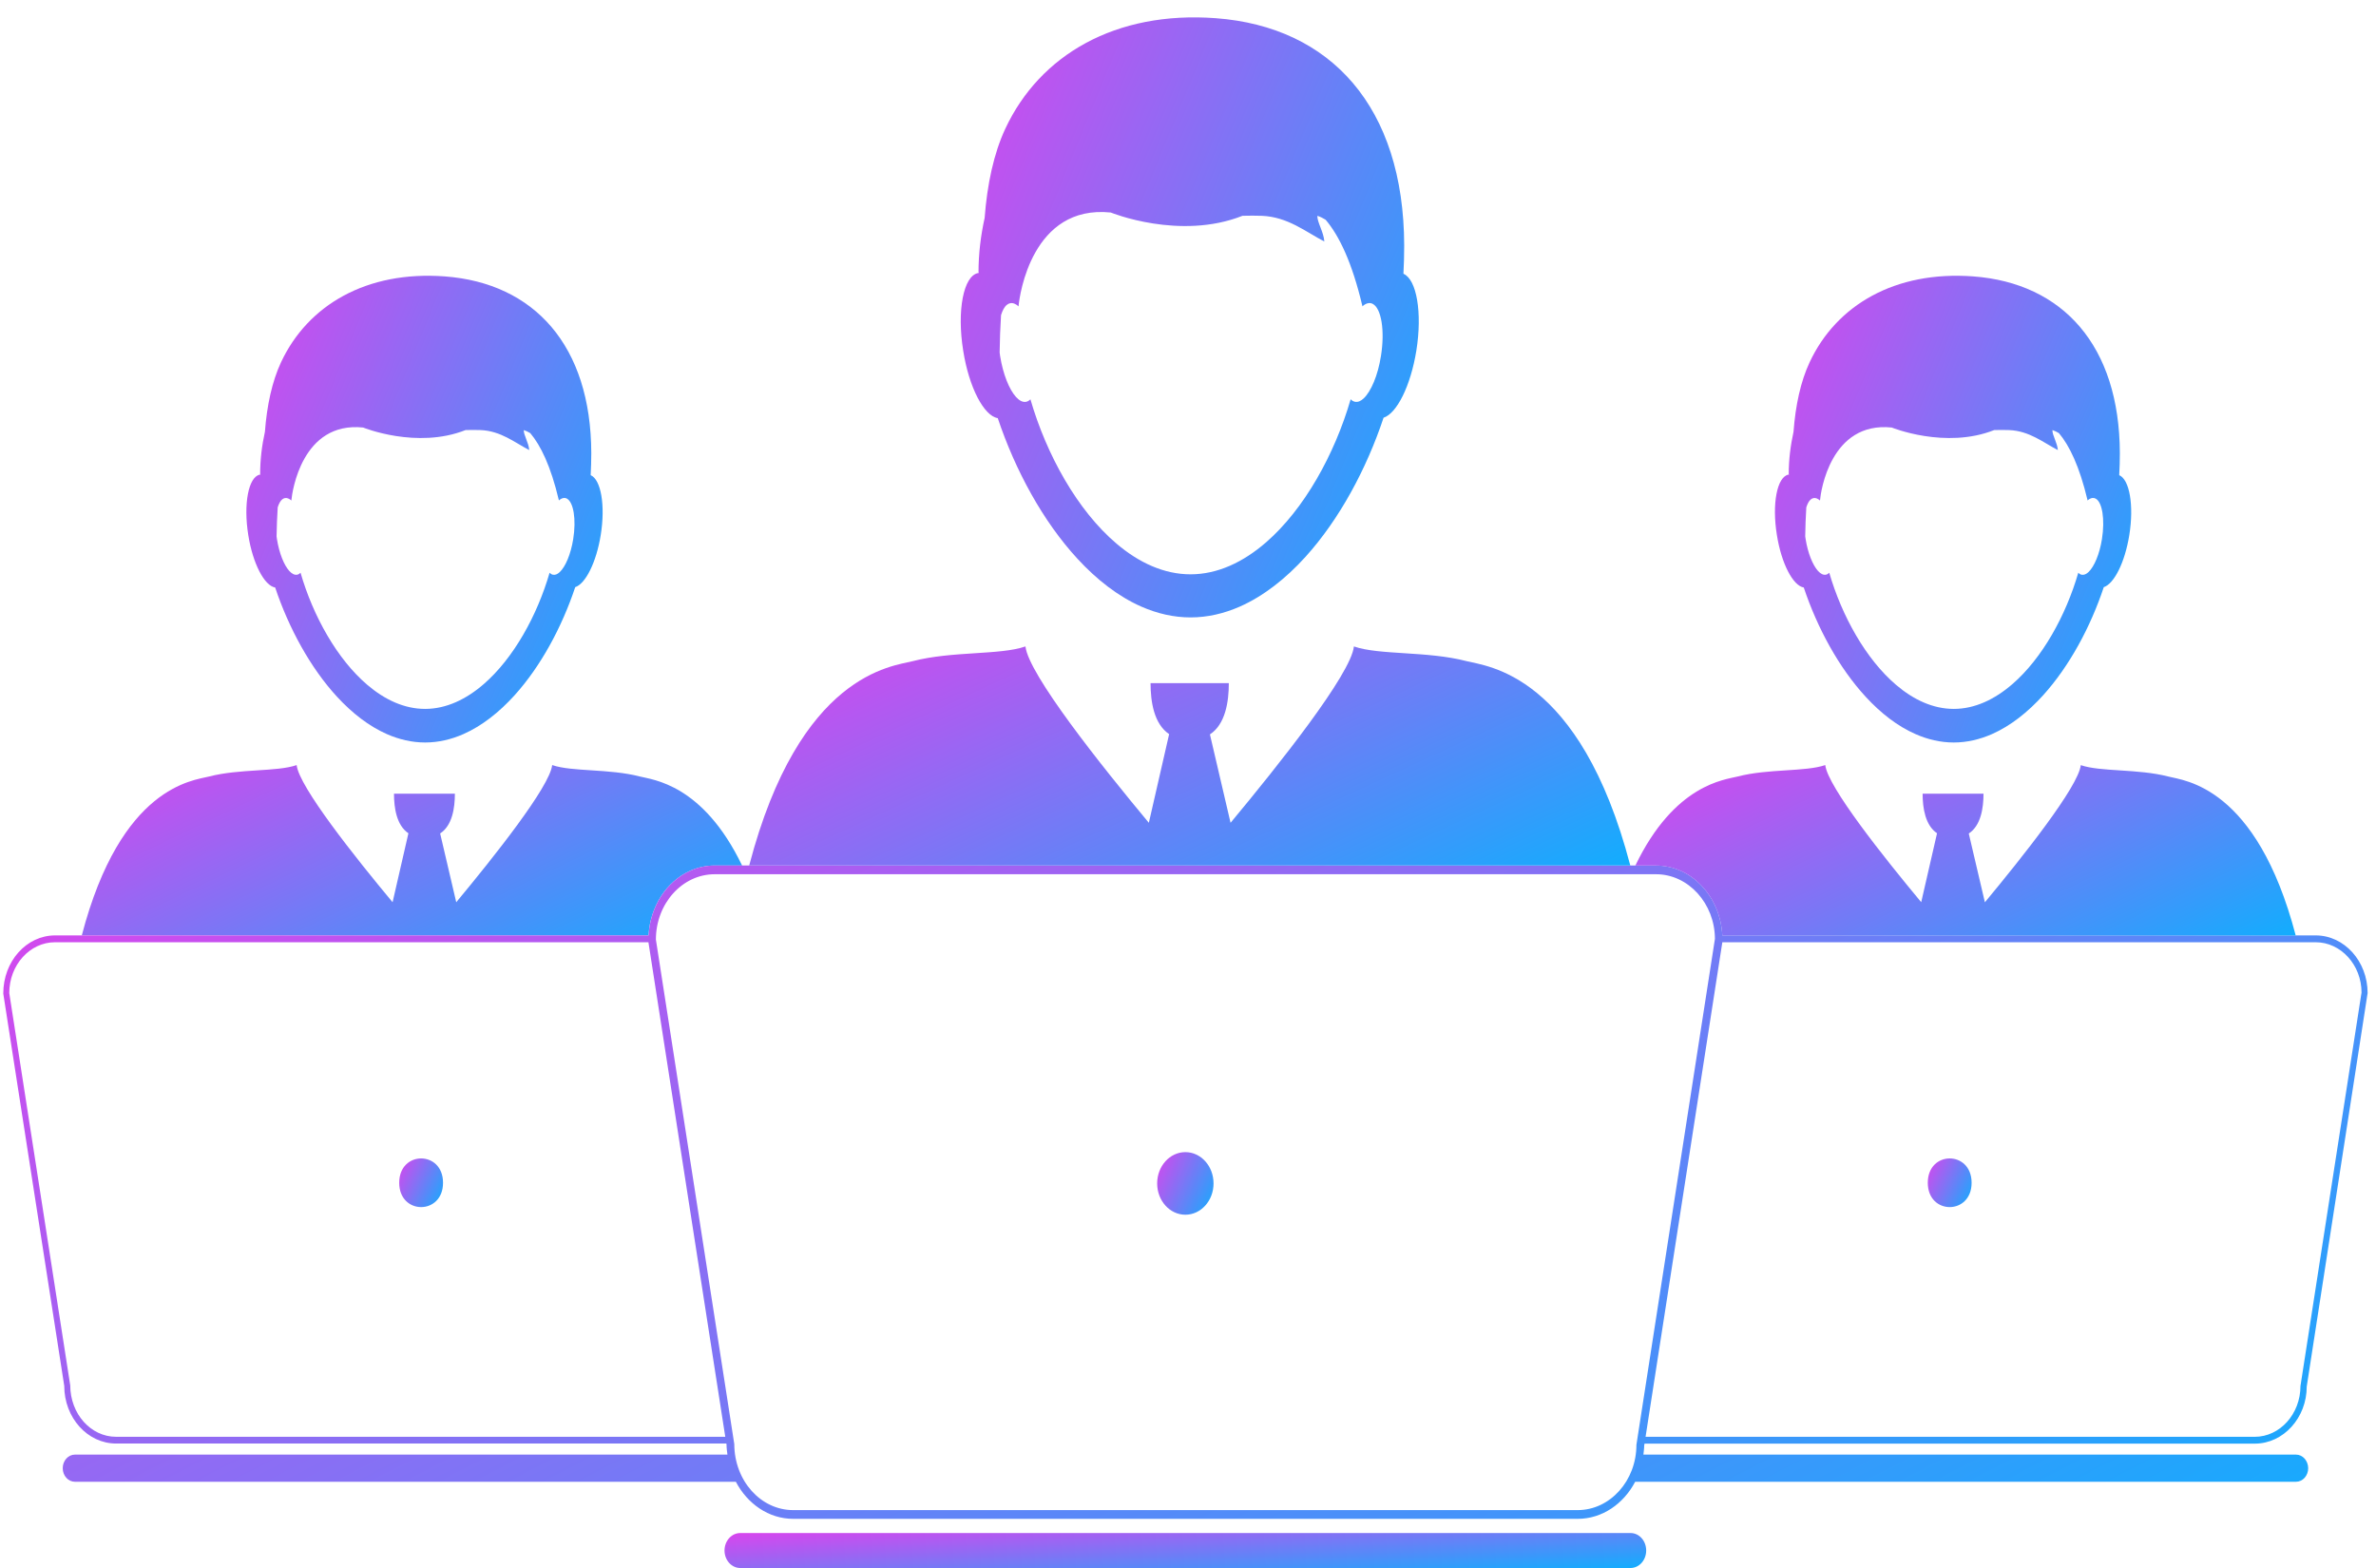 <svg width="100" height="66" viewBox="0 0 100 66" fill="none" xmlns="http://www.w3.org/2000/svg">
<path d="M11.581 24.729C12.156 26.444 13.065 28.112 14.188 29.331C14.825 30.021 15.529 30.568 16.281 30.899C16.799 31.126 17.337 31.253 17.892 31.253C18.448 31.253 18.987 31.126 19.504 30.899C20.281 30.556 21.01 29.983 21.663 29.259C22.76 28.043 23.647 26.401 24.21 24.714C24.643 24.573 25.098 23.672 25.283 22.521C25.485 21.273 25.293 20.185 24.86 20.001C24.875 19.697 24.886 19.389 24.886 19.073C24.873 14.547 22.485 11.916 18.718 11.634C15.431 11.39 12.957 12.838 11.828 15.248C11.45 16.058 11.232 17.072 11.15 18.174C11.023 18.747 10.949 19.343 10.949 19.959H10.961V19.975C10.954 19.976 10.944 19.976 10.938 19.977C10.457 20.071 10.239 21.209 10.449 22.52C10.639 23.726 11.13 24.657 11.581 24.729L11.581 24.729ZM11.688 21.356C11.736 21.202 11.799 21.082 11.88 21.018C11.913 20.992 11.949 20.973 11.989 20.965C12.079 20.948 12.173 20.987 12.264 21.067H12.265C12.265 21.059 12.265 21.05 12.265 21.042C12.298 20.702 12.706 17.732 15.282 17.995C15.282 17.995 17.539 18.916 19.595 18.102C19.814 18.097 20.03 18.095 20.229 18.103C21.081 18.138 21.662 18.628 22.274 18.944C22.251 18.633 22.036 18.313 22.045 18.103C22.143 18.134 22.231 18.18 22.318 18.231C22.757 18.75 23.182 19.622 23.519 21.048C23.52 21.054 23.52 21.059 23.52 21.067L23.523 21.066V21.067L23.526 21.059C23.616 20.982 23.705 20.948 23.792 20.963C23.816 20.967 23.836 20.975 23.856 20.986C24.139 21.133 24.258 21.861 24.125 22.692C24.023 23.329 23.799 23.853 23.559 24.079C23.465 24.169 23.367 24.21 23.273 24.191C23.22 24.181 23.175 24.153 23.131 24.108C22.608 25.909 21.617 27.702 20.365 28.79C19.617 29.44 18.777 29.839 17.891 29.839C17.021 29.839 16.199 29.456 15.464 28.831C14.188 27.746 13.177 25.931 12.649 24.108C12.605 24.152 12.559 24.181 12.506 24.19C12.398 24.21 12.284 24.152 12.174 24.031C11.953 23.785 11.751 23.288 11.656 22.691C11.649 22.652 11.646 22.614 11.64 22.575C11.646 22.161 11.664 21.755 11.688 21.356Z" fill="url(#paint0_linear_1620_5704)"/>
<path d="M18.646 49.785C18.646 51.15 16.802 51.15 16.802 49.785C16.802 48.419 18.646 48.419 18.646 49.785Z" fill="url(#paint1_linear_1620_5704)"/>
<path d="M29.033 36.659C29.356 36.512 29.709 36.431 30.081 36.431H31.233C29.575 32.991 27.463 32.823 26.93 32.684C25.64 32.349 24.074 32.491 23.24 32.203C23.143 33.111 20.762 36.099 19.202 37.977L18.525 35.082C19.034 34.748 19.145 34.014 19.145 33.408H16.582C16.582 34.012 16.692 34.74 17.189 35.074L16.523 37.976C14.962 36.103 12.583 33.113 12.485 32.204C11.651 32.493 10.087 32.35 8.795 32.686C8.14 32.855 5.091 33.073 3.442 39.374H27.295C27.364 38.136 28.062 37.099 29.033 36.659L29.033 36.659Z" fill="url(#paint2_linear_1620_5704)"/>
<path d="M75.916 24.729C76.49 26.444 77.4 28.112 78.524 29.331C79.159 30.021 79.863 30.568 80.618 30.899C81.133 31.126 81.673 31.253 82.227 31.253C82.782 31.253 83.321 31.126 83.838 30.899C84.614 30.556 85.342 29.983 85.996 29.259C87.093 28.043 87.981 26.401 88.543 24.714C88.977 24.573 89.433 23.672 89.617 22.521C89.818 21.273 89.627 20.185 89.193 20.001C89.209 19.697 89.219 19.389 89.219 19.073C89.205 14.547 86.817 11.916 83.051 11.634C79.764 11.39 77.29 12.838 76.163 15.248C75.783 16.058 75.567 17.072 75.485 18.174C75.36 18.747 75.283 19.343 75.283 19.959H75.297C75.297 19.965 75.295 19.968 75.295 19.975C75.287 19.976 75.277 19.976 75.272 19.977C74.791 20.071 74.571 21.209 74.785 22.52C74.975 23.726 75.466 24.657 75.916 24.729L75.916 24.729ZM76.023 21.356C76.072 21.202 76.135 21.082 76.217 21.018C76.247 20.992 76.286 20.973 76.327 20.965C76.416 20.948 76.508 20.987 76.599 21.067C76.599 21.059 76.602 21.05 76.602 21.042C76.631 20.702 77.041 17.732 79.618 17.995C79.618 17.995 81.877 18.916 83.931 18.102C84.148 18.097 84.369 18.095 84.563 18.103C85.415 18.138 85.997 18.628 86.61 18.944C86.587 18.633 86.371 18.313 86.382 18.103C86.48 18.134 86.569 18.18 86.655 18.231C87.093 18.75 87.519 19.622 87.858 21.048V21.067C87.859 21.067 87.861 21.066 87.862 21.066C87.862 21.066 87.863 21.066 87.863 21.067L87.866 21.059C87.955 20.982 88.045 20.948 88.132 20.963C88.156 20.967 88.176 20.975 88.199 20.986C88.48 21.133 88.598 21.861 88.466 22.692C88.364 23.329 88.139 23.853 87.9 24.079C87.805 24.169 87.707 24.21 87.61 24.191C87.559 24.181 87.513 24.153 87.47 24.108C86.947 25.909 85.957 27.702 84.703 28.79C83.954 29.44 83.115 29.839 82.23 29.839C81.361 29.839 80.539 29.456 79.805 28.831C78.53 27.746 77.52 25.931 76.989 24.108C76.945 24.152 76.9 24.181 76.846 24.19C76.736 24.21 76.626 24.152 76.514 24.031C76.294 23.785 76.089 23.288 75.994 22.691C75.986 22.652 75.984 22.614 75.977 22.575C75.983 22.161 75.998 21.755 76.023 21.356Z" fill="url(#paint3_linear_1620_5704)"/>
<path d="M96.629 61.226H69.167C69.18 61.099 69.2 60.975 69.2 60.842L69.215 60.762C69.215 60.762 69.217 60.765 69.22 60.765H94.901C96.104 60.765 97.086 59.675 97.084 58.364L99.647 41.8C99.647 40.463 98.666 39.373 97.464 39.373H72.489C72.405 37.737 71.194 36.431 69.7 36.431H68.83C68.83 36.431 68.83 36.43 68.83 36.43H30.082C29.711 36.43 29.357 36.51 29.034 36.659C28.063 37.1 27.366 38.136 27.296 39.374L3.445 39.373H2.318C1.115 39.373 0.135 40.463 0.138 41.822L2.704 58.335C2.704 59.675 3.682 60.761 4.886 60.761H30.564H30.571L30.578 60.812C30.578 60.956 30.599 61.092 30.616 61.227L3.154 61.227C2.871 61.227 2.64 61.484 2.64 61.798C2.64 62.116 2.869 62.37 3.154 62.37H30.97C31.456 63.297 32.352 63.931 33.387 63.931H66.401C67.438 63.931 68.338 63.293 68.82 62.37H96.632C96.917 62.37 97.146 62.116 97.146 61.798C97.143 61.483 96.915 61.227 96.632 61.227L96.629 61.226ZM97.463 39.661C98.526 39.661 99.389 40.62 99.391 41.776L96.821 58.339C96.821 59.517 95.957 60.478 94.896 60.478L69.258 60.477L72.489 39.66L97.463 39.661ZM4.885 60.477C3.823 60.477 2.959 59.517 2.956 58.312L0.39 41.8C0.39 40.619 1.254 39.661 2.316 39.661H27.291L30.525 60.478L4.885 60.477ZM66.4 63.563H33.383C32.018 63.563 30.908 62.329 30.904 60.782L27.605 39.548C27.605 38.033 28.715 36.798 30.081 36.798H69.698C71.062 36.798 72.172 38.033 72.177 39.518L68.873 60.814C68.874 62.328 67.762 63.563 66.4 63.563L66.4 63.563Z" fill="url(#paint4_linear_1620_5704)"/>
<path d="M82.98 49.785C82.98 51.15 81.136 51.15 81.136 49.785C81.136 48.419 82.98 48.419 82.98 49.785Z" fill="url(#paint5_linear_1620_5704)"/>
<path d="M69.698 36.433C71.193 36.432 72.404 37.739 72.488 39.376H96.621C94.969 33.077 91.922 32.857 91.266 32.687C89.975 32.352 88.41 32.494 87.575 32.206C87.478 33.114 85.097 36.103 83.539 37.979L82.861 35.084C83.37 34.75 83.481 34.016 83.481 33.407H80.918C80.918 34.011 81.03 34.739 81.525 35.073L80.859 37.975C79.301 36.103 76.919 33.112 76.821 32.203C75.987 32.492 74.424 32.349 73.133 32.685C72.601 32.823 70.487 32.992 68.829 36.43C68.828 36.43 68.828 36.431 68.828 36.431L69.699 36.432L69.698 36.433Z" fill="url(#paint6_linear_1620_5704)"/>
<path d="M41.993 17.6C42.732 19.806 43.901 21.95 45.347 23.518C46.163 24.405 47.07 25.109 48.038 25.534C48.703 25.826 49.395 25.988 50.108 25.988C50.822 25.988 51.515 25.825 52.178 25.534C53.178 25.093 54.116 24.356 54.957 23.425C56.368 21.861 57.509 19.749 58.231 17.582C58.789 17.401 59.37 16.243 59.61 14.763C59.868 13.158 59.623 11.757 59.067 11.523C59.088 11.133 59.099 10.735 59.099 10.33C59.083 4.511 56.014 1.127 51.169 0.766C46.945 0.452 43.764 2.315 42.313 5.413C41.826 6.454 41.547 7.76 41.441 9.174C41.278 9.91 41.183 10.678 41.183 11.469H41.199C41.199 11.476 41.198 11.48 41.198 11.488C41.187 11.489 41.175 11.489 41.167 11.492C40.549 11.611 40.267 13.075 40.539 14.762C40.783 16.313 41.414 17.509 41.993 17.6L41.993 17.6ZM42.131 13.265C42.193 13.066 42.273 12.913 42.377 12.831C42.42 12.796 42.468 12.771 42.516 12.763C42.631 12.74 42.751 12.79 42.868 12.894H42.87C42.87 12.884 42.871 12.872 42.871 12.862C42.912 12.425 43.436 8.605 46.749 8.945C46.749 8.945 49.651 10.13 52.294 9.083C52.578 9.076 52.855 9.075 53.109 9.084C54.204 9.13 54.953 9.758 55.738 10.165C55.71 9.763 55.434 9.353 55.444 9.084C55.571 9.124 55.686 9.183 55.793 9.25C56.359 9.917 56.905 11.04 57.337 12.873V12.896C57.339 12.896 57.343 12.895 57.344 12.893V12.894L57.349 12.885C57.464 12.785 57.579 12.74 57.694 12.762C57.722 12.767 57.75 12.778 57.775 12.791C58.137 12.979 58.292 13.916 58.121 14.984C57.993 15.803 57.702 16.477 57.396 16.767C57.276 16.883 57.147 16.935 57.029 16.911C56.959 16.899 56.902 16.862 56.846 16.806C56.173 19.12 54.897 21.427 53.288 22.826C52.327 23.661 51.247 24.174 50.108 24.174C48.99 24.174 47.932 23.684 46.987 22.879C45.347 21.486 44.047 19.15 43.368 16.808C43.313 16.863 43.253 16.901 43.184 16.913C43.044 16.939 42.899 16.862 42.758 16.706C42.475 16.391 42.215 15.752 42.092 14.985C42.082 14.934 42.08 14.886 42.072 14.837C42.078 14.3 42.1 13.779 42.131 13.265L42.131 13.265Z" fill="url(#paint7_linear_1620_5704)"/>
<path d="M68.624 64.528H31.154C30.789 64.528 30.493 64.859 30.493 65.264C30.493 65.669 30.79 66 31.154 66H68.624C68.989 66 69.284 65.669 69.284 65.264C69.284 64.855 68.99 64.528 68.624 64.528Z" fill="url(#paint8_linear_1620_5704)"/>
<path d="M51.075 49.813C51.075 50.54 50.544 51.13 49.889 51.13C49.234 51.13 48.702 50.54 48.702 49.813C48.702 49.085 49.234 48.495 49.889 48.495C50.544 48.495 51.075 49.085 51.075 49.813Z" fill="url(#paint9_linear_1620_5704)"/>
<path d="M61.727 27.829C60.067 27.397 58.058 27.583 56.983 27.21C56.858 28.38 53.796 32.223 51.791 34.633L50.923 30.912C51.575 30.485 51.718 29.539 51.718 28.754H48.424C48.424 29.533 48.564 30.468 49.206 30.901L48.352 34.633C46.345 32.223 43.285 28.379 43.159 27.21C42.087 27.582 40.076 27.398 38.415 27.829C37.571 28.048 33.652 28.327 31.532 36.429L68.615 36.43C66.49 28.326 62.57 28.048 61.727 27.829L61.727 27.829Z" fill="url(#paint10_linear_1620_5704)"/>
<defs>
<linearGradient id="paint0_linear_1620_5704" x1="9.282" y1="4.903" x2="33.977" y2="15.044" gradientUnits="userSpaceOnUse">
<stop stop-color="#FB33EB"/>
<stop offset="1" stop-color="#01B6FF"/>
</linearGradient>
<linearGradient id="paint1_linear_1620_5704" x1="16.668" y1="48.061" x2="19.543" y2="49.454" gradientUnits="userSpaceOnUse">
<stop stop-color="#FB33EB"/>
<stop offset="1" stop-color="#01B6FF"/>
</linearGradient>
<linearGradient id="paint2_linear_1620_5704" x1="1.427" y1="29.755" x2="11.43" y2="50.612" gradientUnits="userSpaceOnUse">
<stop stop-color="#FB33EB"/>
<stop offset="1" stop-color="#01B6FF"/>
</linearGradient>
<linearGradient id="paint3_linear_1620_5704" x1="73.616" y1="4.903" x2="98.311" y2="15.044" gradientUnits="userSpaceOnUse">
<stop stop-color="#FB33EB"/>
<stop offset="1" stop-color="#01B6FF"/>
</linearGradient>
<linearGradient id="paint4_linear_1620_5704" x1="-7.076" y1="27.045" x2="32.904" y2="104.885" gradientUnits="userSpaceOnUse">
<stop stop-color="#FB33EB"/>
<stop offset="1" stop-color="#01B6FF"/>
</linearGradient>
<linearGradient id="paint5_linear_1620_5704" x1="81.002" y1="48.061" x2="83.877" y2="49.454" gradientUnits="userSpaceOnUse">
<stop stop-color="#FB33EB"/>
<stop offset="1" stop-color="#01B6FF"/>
</linearGradient>
<linearGradient id="paint6_linear_1620_5704" x1="66.814" y1="29.755" x2="76.818" y2="50.614" gradientUnits="userSpaceOnUse">
<stop stop-color="#FB33EB"/>
<stop offset="1" stop-color="#01B6FF"/>
</linearGradient>
<linearGradient id="paint7_linear_1620_5704" x1="39.038" y1="-7.888" x2="70.787" y2="5.152" gradientUnits="userSpaceOnUse">
<stop stop-color="#FB33EB"/>
<stop offset="1" stop-color="#01B6FF"/>
</linearGradient>
<linearGradient id="paint8_linear_1620_5704" x1="27.681" y1="64.026" x2="28.05" y2="69.264" gradientUnits="userSpaceOnUse">
<stop stop-color="#FB33EB"/>
<stop offset="1" stop-color="#01B6FF"/>
</linearGradient>
<linearGradient id="paint9_linear_1620_5704" x1="48.53" y1="47.596" x2="52.23" y2="49.388" gradientUnits="userSpaceOnUse">
<stop stop-color="#FB33EB"/>
<stop offset="1" stop-color="#01B6FF"/>
</linearGradient>
<linearGradient id="paint10_linear_1620_5704" x1="28.843" y1="24.064" x2="41.402" y2="51.242" gradientUnits="userSpaceOnUse">
<stop stop-color="#FB33EB"/>
<stop offset="1" stop-color="#01B6FF"/>
</linearGradient>
</defs>
</svg>
